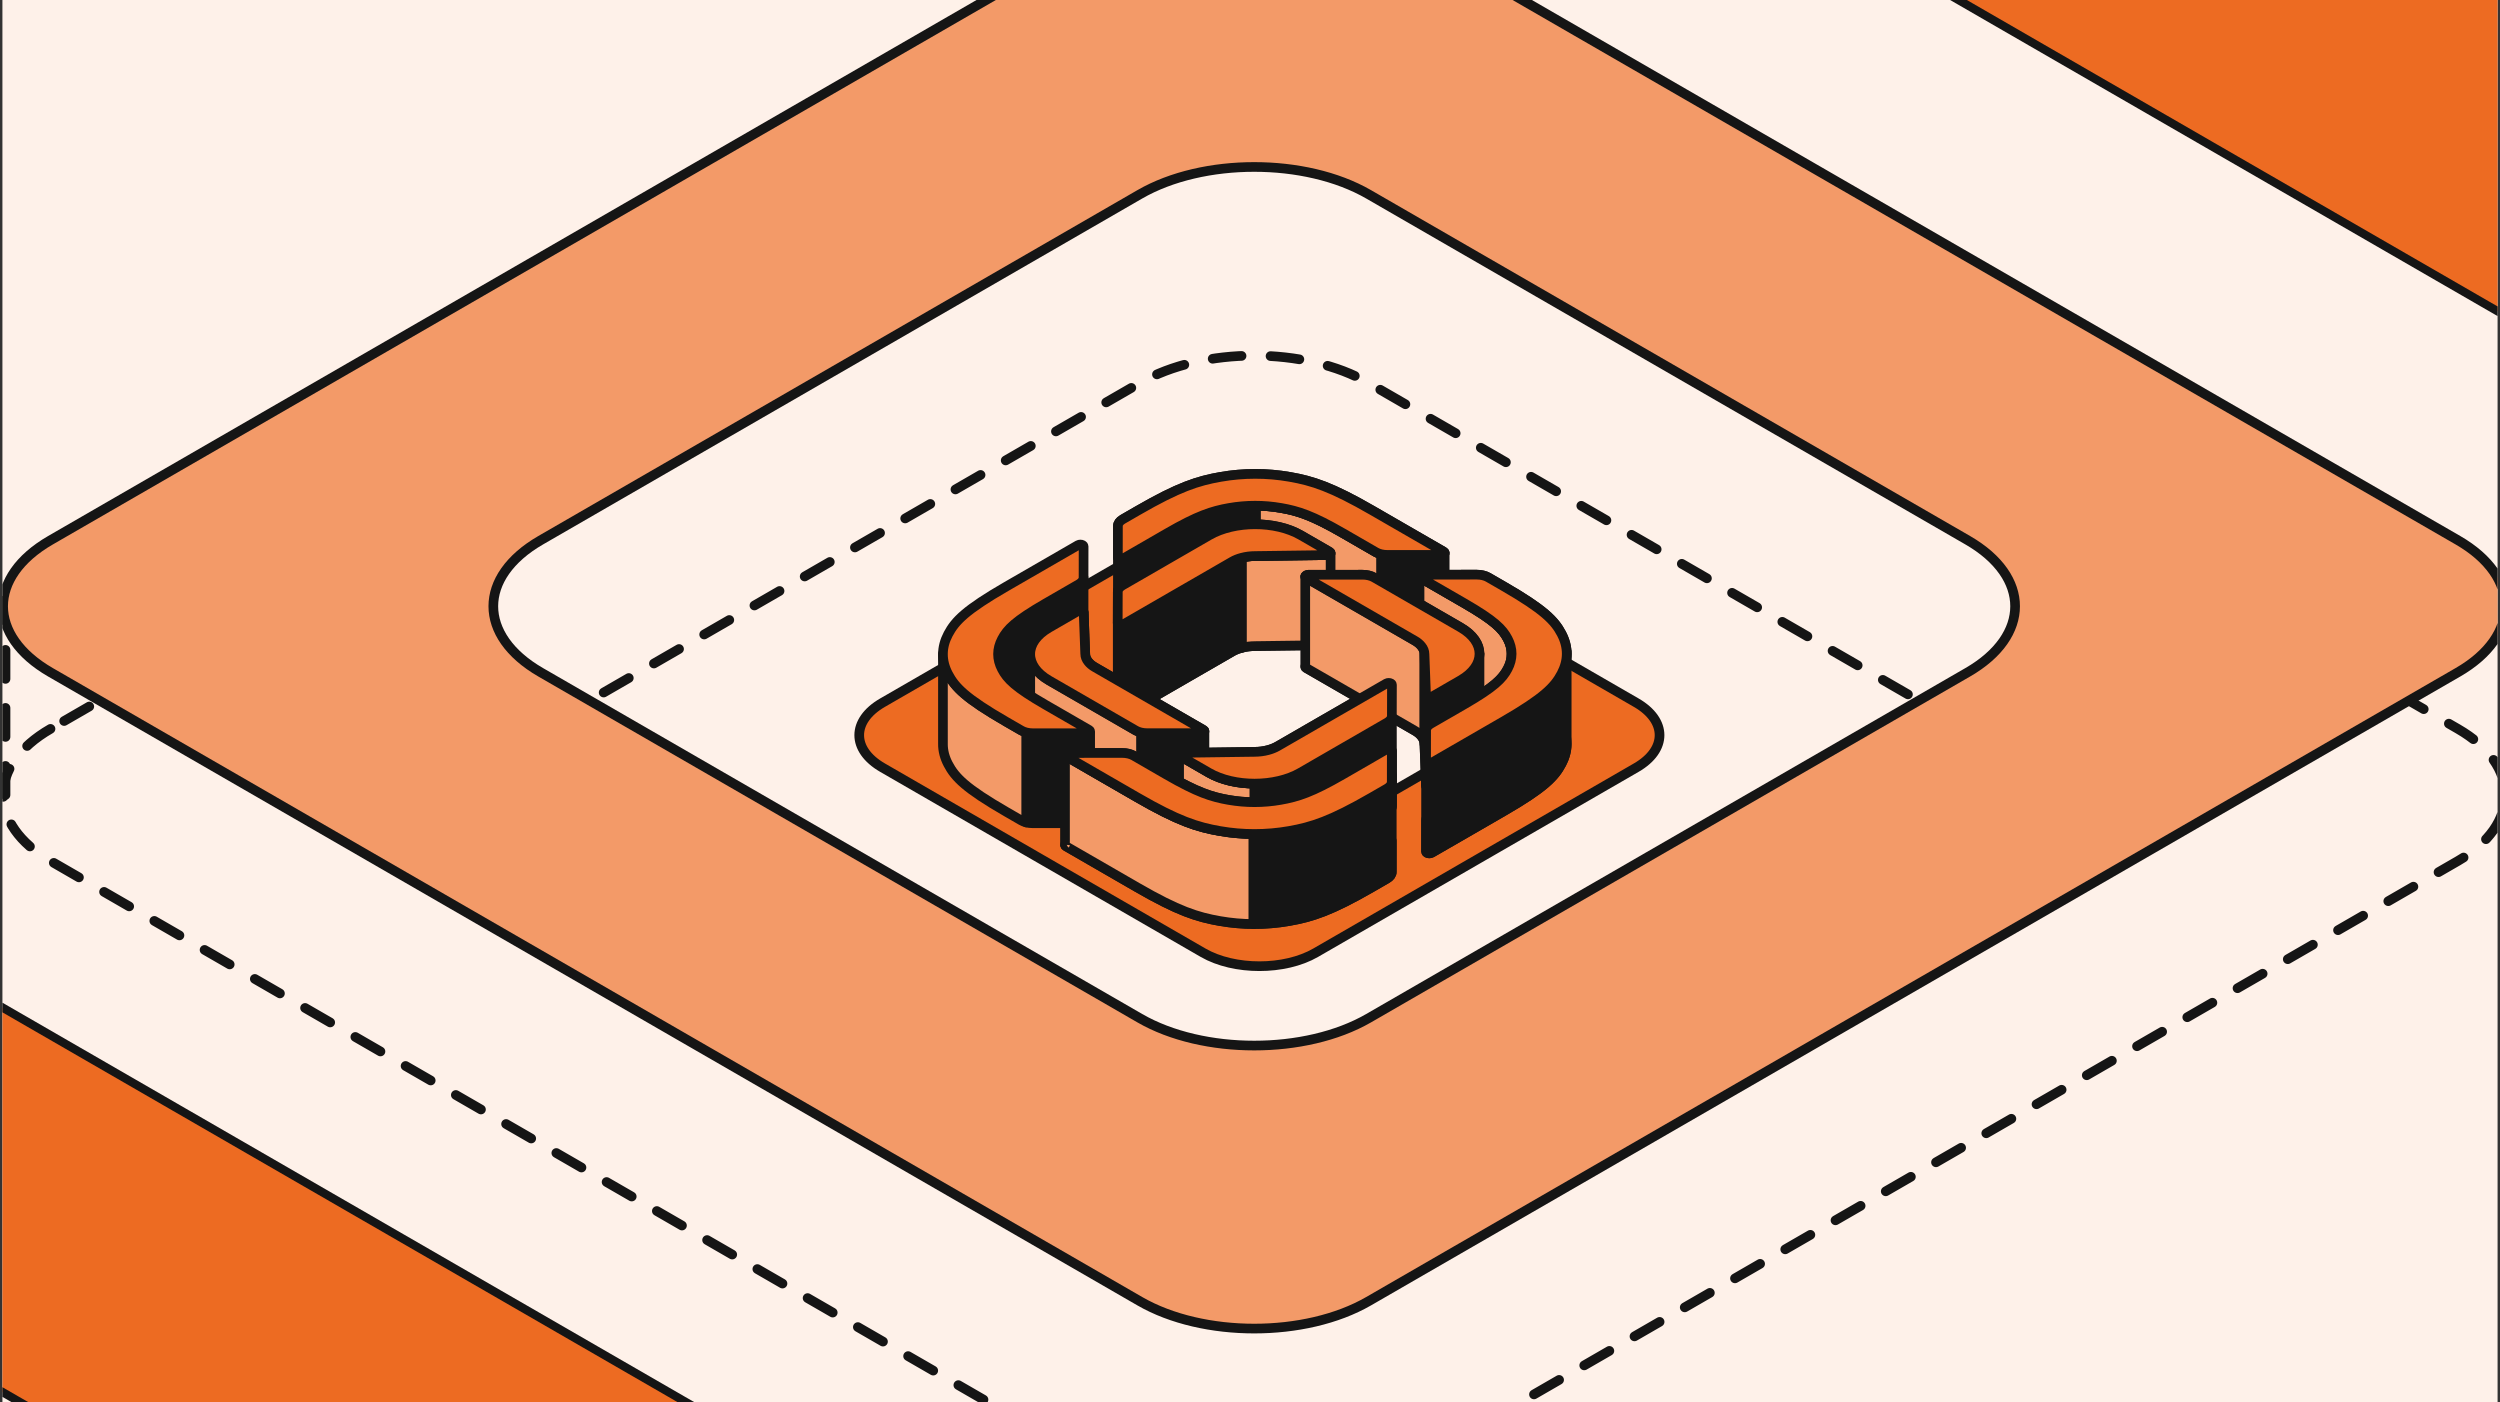 <svg width="517" height="290" viewBox="0 0 517 290" fill="none" xmlns="http://www.w3.org/2000/svg">
<rect x="0" y="0" width="517" height="290" fill="#333333" stroke="none"/>
<g clip-path="url(#clip0_1760_1321)">
<rect width="516" height="290" transform="translate(0.5)" fill="#FEF1E9"/>
<rect width="499.847" height="79.52" transform="matrix(0.866 0.5 -0.866 0.5 161.703 -220)" fill="#ED6B22" stroke="#151515" stroke-width="2" stroke-linecap="round" stroke-linejoin="round"/>
<rect width="483.187" height="79.52" transform="matrix(0.866 0.5 0.866 -0.5 -101.217 229.145)" fill="#ED6B22" stroke="#151515" stroke-width="2" stroke-linecap="round" stroke-linejoin="round"/>
<path fill-rule="evenodd" clip-rule="evenodd" d="M182.505 145.315C176.081 149.024 176.081 155.038 182.505 158.747L248.809 197.027C255.233 200.736 265.649 200.736 272.073 197.027L338.377 158.747C344.801 155.038 344.801 149.024 338.377 145.315L272.073 107.035C265.649 103.326 255.233 103.326 248.809 107.035L182.505 145.315ZM217.402 149.345C214.832 150.829 214.832 153.234 217.402 154.718L255.788 176.88C258.358 178.364 262.524 178.364 265.094 176.88L303.48 154.718C306.05 153.234 306.05 150.829 303.48 149.345L265.094 127.183C262.524 125.699 258.358 125.699 255.788 127.183L217.402 149.345Z" fill="#ED6B22" stroke="#151515" stroke-width="2" stroke-linecap="round" stroke-linejoin="round"/>
<path fill-rule="evenodd" clip-rule="evenodd" d="M10.443 150.734C-2.621 158.276 -2.621 170.505 10.443 178.047L235.717 308.109C248.781 315.652 269.961 315.652 283.025 308.109L508.299 178.047C521.363 170.505 521.363 158.276 508.299 150.734L283.025 20.672C269.961 13.13 248.781 13.13 235.717 20.672L10.443 150.734ZM111.816 150.734C98.753 158.276 98.753 170.505 111.816 178.047L235.717 249.581C248.781 257.124 269.961 257.124 283.025 249.581L406.926 178.047C419.99 170.505 419.99 158.276 406.926 150.734L283.025 79.2C269.961 71.657 248.781 71.657 235.717 79.2L111.816 150.734Z" stroke="#151515" stroke-width="2" stroke-linecap="round" stroke-linejoin="round" stroke-dasharray="6 6"/>
<path d="M1.139 164.394L1.139 124.074" stroke="#151515" stroke-width="2" stroke-linecap="round" stroke-linejoin="round" stroke-dasharray="6 6"/>
<path fill-rule="evenodd" clip-rule="evenodd" d="M10.443 111.718C-2.621 119.261 -2.621 131.489 10.443 139.032L235.717 269.094C248.781 276.636 269.961 276.636 283.025 269.094L508.299 139.032C521.363 131.489 521.363 119.261 508.299 111.718L283.025 -18.344C269.961 -25.886 248.781 -25.886 235.717 -18.344L10.443 111.718ZM111.816 111.718C98.753 119.261 98.753 131.489 111.816 139.032L235.717 210.566C248.781 218.108 269.961 218.108 283.025 210.566L406.926 139.032C419.99 131.489 419.99 119.261 406.926 111.718L283.025 40.184C269.961 32.642 248.781 32.642 235.717 40.184L111.816 111.718Z" fill="#F39A68" stroke="#151515" stroke-width="2" stroke-linecap="round" stroke-linejoin="round"/>
<path fill-rule="evenodd" clip-rule="evenodd" d="M224.104 145.224L224.427 153.831C224.426 154.413 224.648 154.965 225.047 155.46C225.37 155.873 225.825 156.26 226.412 156.599L248.885 169.573C249.146 169.723 249.145 169.968 248.883 170.119C248.757 170.192 248.586 170.233 248.409 170.233L237.225 170.236C236.34 170.236 235.492 170.034 234.867 169.673L216.955 159.333C211.74 156.322 211.748 151.436 216.973 148.419L222.962 144.961C223.224 144.81 223.648 144.81 223.909 144.96C224.03 145.03 224.1 145.125 224.104 145.224Z" fill="#ED6B22" stroke="#151515" stroke-width="2" stroke-linejoin="round"/>
<path d="M216.955 140.717L234.867 151.057C235.182 151.239 235.555 151.381 235.961 151.477V170.095C235.555 169.999 235.182 169.857 234.867 169.675L216.955 159.335C214.375 157.845 213.073 155.896 213.049 153.942V135.324C213.049 135.287 213.049 135.251 213.049 135.215V135.324C213.073 137.278 214.375 139.227 216.955 140.717Z" fill="#F39A68"/>
<path d="M234.867 151.057L216.955 140.717C214.327 139.199 213.025 137.206 213.049 135.215V153.942C213.073 155.896 214.375 157.845 216.955 159.335L234.867 169.675C235.182 169.857 235.555 169.999 235.961 170.095V151.477C235.555 151.381 235.182 151.239 234.867 151.057Z" stroke="#151515" stroke-width="2" stroke-linejoin="round"/>
<path d="M248.408 151.613C248.586 151.613 248.757 151.572 248.883 151.499C248.999 151.432 249.064 151.347 249.077 151.259V151.191C249.08 151.214 249.08 151.237 249.077 151.259V169.809C249.094 169.919 249.029 170.032 248.883 170.117C248.757 170.19 248.586 170.231 248.408 170.231L237.225 170.234C236.787 170.234 236.358 170.185 235.961 170.091V151.474C236.358 151.567 236.787 151.617 237.225 151.617L248.408 151.613Z" fill="#151515"/>
<path d="M248.883 151.499C248.757 151.572 248.586 151.613 248.408 151.613L237.225 151.617C236.787 151.617 236.358 151.567 235.961 151.474V170.091C236.358 170.185 236.787 170.234 237.225 170.234L248.408 170.231C248.586 170.231 248.757 170.19 248.883 170.117C249.029 170.032 249.094 169.919 249.077 169.809V151.191C249.094 151.301 249.029 151.415 248.883 151.499Z" stroke="#151515" stroke-width="2" stroke-linejoin="round"/>
<path fill-rule="evenodd" clip-rule="evenodd" d="M224.104 126.607L224.427 135.214C224.426 135.796 224.648 136.348 225.047 136.842C225.37 137.256 225.825 137.643 226.412 137.982L248.885 150.956C249.146 151.106 249.145 151.351 248.883 151.502C248.757 151.575 248.586 151.615 248.409 151.615L237.225 151.619C236.34 151.619 235.492 151.417 234.867 151.056L216.955 140.716C211.74 137.705 211.748 132.818 216.973 129.802L222.962 126.344C223.224 126.193 223.648 126.192 223.909 126.343C224.03 126.413 224.1 126.508 224.104 126.607Z" fill="#ED6B22" stroke="#151515" stroke-width="2" stroke-linejoin="round"/>
<path fill-rule="evenodd" clip-rule="evenodd" d="M244.494 174.303L259.399 174.1C260.407 174.1 261.363 173.97 262.221 173.739C262.937 173.552 263.609 173.289 264.198 172.949L286.715 159.95C286.977 159.798 287.4 159.798 287.661 159.949C287.786 160.021 287.856 160.119 287.856 160.221L287.84 166.678C287.839 167.19 287.485 167.683 286.856 168.046L268.915 178.403C263.689 181.42 255.225 181.425 250.01 178.414L244.033 174.963C243.772 174.813 243.773 174.568 244.035 174.417C244.157 174.346 244.321 174.306 244.494 174.303Z" fill="#ED6B22" stroke="#151515" stroke-width="2" stroke-linejoin="round"/>
<path d="M286.856 149.427C287.485 149.064 287.84 148.571 287.841 148.059L287.856 160.22L287.841 166.676C287.84 167.189 287.485 167.681 286.856 168.044L268.916 178.401C266.288 179.918 262.841 180.674 259.4 180.667V162.049C262.841 162.056 266.288 161.301 268.916 159.784L286.856 149.427Z" fill="#151515" stroke="#151515" stroke-width="2" stroke-linejoin="round"/>
<path d="M244.033 156.344L250.009 159.795C252.602 161.291 255.997 162.043 259.399 162.05V180.667C255.997 180.66 252.602 179.909 250.009 178.412L244.033 174.962C243.899 174.884 243.834 174.782 243.838 174.68V156.082C243.842 156.177 243.907 156.272 244.033 156.344Z" fill="#F39A68" stroke="#151515" stroke-width="2" stroke-linejoin="round"/>
<path fill-rule="evenodd" clip-rule="evenodd" d="M244.494 155.686L259.399 155.483C260.407 155.483 261.363 155.353 262.221 155.122C262.937 154.935 263.609 154.672 264.198 154.331L286.715 141.332C286.977 141.181 287.4 141.181 287.661 141.331C287.786 141.404 287.856 141.502 287.856 141.604L287.84 148.06C287.839 148.573 287.485 149.065 286.856 149.429L268.915 159.786C263.689 162.803 255.225 162.807 250.01 159.796L244.033 156.346C243.772 156.196 243.773 155.951 244.035 155.8C244.157 155.729 244.321 155.689 244.494 155.686Z" fill="#ED6B22" stroke="#151515" stroke-width="2" stroke-linejoin="round"/>
<path d="M223.094 120.818C223.723 120.455 224.077 119.962 224.078 119.449V131.544C224.086 131.567 224.089 131.59 224.089 131.614L224.078 138.067C224.077 138.58 223.723 139.073 223.094 139.436L216.251 143.386C209.925 147.039 208.288 148.743 207.21 150.79C206.676 151.805 206.405 152.83 206.399 153.856V153.934C206.398 153.908 206.398 153.882 206.399 153.856V135.238C206.405 134.212 206.676 133.187 207.21 132.172C208.288 130.124 209.925 128.421 216.251 124.768L223.094 120.818Z" fill="#151515"/>
<path d="M224.078 119.449C224.077 119.962 223.723 120.455 223.094 120.818L216.251 124.768C209.925 128.421 208.288 130.124 207.21 132.172C206.676 133.187 206.405 134.212 206.399 135.238V153.934C206.392 152.883 206.662 151.831 207.21 150.79C208.288 148.743 209.925 147.039 216.251 143.386L223.094 139.436C223.723 139.073 224.077 138.58 224.078 138.067L224.089 131.614C224.089 131.59 224.086 131.567 224.078 131.544V119.449Z" stroke="#151515" stroke-width="2" stroke-linejoin="round"/>
<path d="M216.957 140.717L234.869 151.057C235.184 151.239 235.557 151.381 235.963 151.477V170.095C235.557 169.999 235.184 169.857 234.869 169.675L216.957 159.335C214.377 157.845 213.075 155.896 213.051 153.942V135.324C213.051 135.287 213.051 135.251 213.051 135.215V135.324C213.075 137.278 214.377 139.227 216.957 140.717Z" fill="#F39A68"/>
<path d="M234.869 151.057L216.957 140.717C214.329 139.199 213.027 137.206 213.051 135.215V153.942C213.075 155.896 214.377 157.845 216.957 159.335L234.869 169.675C235.184 169.857 235.557 169.999 235.963 170.095V151.477C235.557 151.381 235.184 151.239 234.869 151.057Z" stroke="#151515" stroke-width="2" stroke-linejoin="round"/>
<path d="M213.594 151.633H225.442V169.868C225.437 169.963 225.371 170.057 225.245 170.13C225.119 170.203 224.949 170.244 224.771 170.244L213.594 170.25C213.116 170.25 212.649 170.192 212.223 170.081V151.463C212.649 151.574 213.116 151.633 213.594 151.633Z" fill="#151515"/>
<path d="M225.442 151.633H213.594M213.594 151.633V170.25M213.594 151.633C213.116 151.633 212.649 151.574 212.223 151.463V170.081C212.649 170.192 213.116 170.25 213.594 170.25M213.594 170.25L224.771 170.244C224.949 170.244 225.119 170.203 225.245 170.13C225.371 170.057 225.437 169.963 225.442 169.868V151.227" stroke="#151515" stroke-width="2" stroke-linejoin="round"/>
<path d="M208.091 149.258L211.233 151.072C211.521 151.238 211.857 151.371 212.222 151.466V170.084C211.857 169.989 211.521 169.856 211.233 169.69L208.091 167.876C199.671 163.016 197.497 160.746 196.068 158.017C195.348 156.641 194.992 155.249 195 153.856V135.336C195 135.304 195 135.271 195 135.238V135.336C195.008 136.696 195.364 138.055 196.068 139.399C197.497 142.128 199.671 144.398 208.091 149.258Z" fill="#F39A68"/>
<path d="M211.233 151.072L208.091 149.258C199.671 144.398 197.497 142.128 196.068 139.399C195.348 138.023 194.992 136.631 195 135.238V153.856C194.992 155.249 195.348 156.641 196.068 158.017C197.497 160.746 199.671 163.016 208.091 167.876L211.233 169.69C211.521 169.856 211.857 169.989 212.222 170.084V151.466C211.857 151.371 211.521 151.238 211.233 151.072Z" stroke="#151515" stroke-width="2" stroke-linejoin="round"/>
<path fill-rule="evenodd" clip-rule="evenodd" d="M298.089 133.368L286.911 133.374C286.025 133.374 285.177 133.172 284.551 132.811L277.717 128.866C271.403 125.22 268.454 124.279 264.909 123.66C261.364 123.041 257.736 123.044 254.189 123.666C250.642 124.289 247.69 125.233 241.363 128.886L232.315 134.109C232.053 134.26 231.63 134.261 231.369 134.11C231.244 134.038 231.174 133.94 231.174 133.838L231.185 127.385C231.185 126.872 231.54 126.379 232.169 126.016L235.312 124.201C243.748 119.332 247.683 118.072 252.413 117.242C257.143 116.412 261.979 116.409 266.706 117.234C271.433 118.059 275.365 119.314 283.784 124.174L298.565 132.708C298.826 132.858 298.825 133.103 298.563 133.254C298.437 133.327 298.267 133.368 298.089 133.368Z" fill="#151515" stroke="#151515" stroke-width="2" stroke-linejoin="round"/>
<path d="M277.717 110.25L284.551 114.195C284.869 114.378 285.244 114.52 285.652 114.616V133.234C285.244 133.138 284.869 132.996 284.551 132.812L277.717 128.867C271.403 125.222 268.455 124.28 264.91 123.662C263.185 123.361 261.442 123.207 259.697 123.2V104.582C261.442 104.589 263.185 104.743 264.91 105.044C268.455 105.663 271.403 106.604 277.717 110.25Z" fill="#F39A68" stroke="#151515" stroke-width="2" stroke-linejoin="round"/>
<path d="M286.911 114.758L298.089 114.752C298.267 114.752 298.437 114.711 298.563 114.638C298.688 114.566 298.753 114.473 298.76 114.379V132.967C298.767 133.071 298.701 133.177 298.563 133.256C298.437 133.329 298.267 133.37 298.089 133.37L286.911 133.376C286.475 133.377 286.048 133.328 285.652 133.235V114.617C286.048 114.71 286.475 114.759 286.911 114.758Z" fill="#151515"/>
<path d="M241.363 110.27C247.69 106.618 250.642 105.673 254.189 105.05C256.011 104.731 257.854 104.575 259.696 104.582V123.2C257.854 123.193 256.011 123.349 254.189 123.668C250.642 124.291 247.69 125.236 241.363 128.888L232.315 134.112C232.053 134.263 231.63 134.263 231.369 134.113C231.244 134.041 231.174 133.943 231.174 133.84L231.185 115.291C231.209 115.368 231.272 115.439 231.369 115.495C231.63 115.645 232.053 115.645 232.315 115.494L241.363 110.27Z" fill="#151515"/>
<path d="M298.565 132.71C298.689 132.781 298.753 132.874 298.76 132.967M298.76 132.967C298.767 133.071 298.701 133.177 298.563 133.256C298.437 133.329 298.267 133.37 298.089 133.37L286.911 133.376C286.475 133.377 286.048 133.328 285.652 133.235V114.617C286.048 114.71 286.475 114.759 286.911 114.758L298.089 114.752C298.267 114.752 298.437 114.711 298.563 114.638C298.688 114.566 298.753 114.473 298.76 114.379V132.967ZM254.189 105.05C250.642 105.673 247.69 106.618 241.363 110.27L232.315 115.494C232.053 115.645 231.63 115.645 231.369 115.495C231.272 115.439 231.209 115.368 231.185 115.291L231.174 133.84C231.174 133.943 231.244 134.041 231.369 134.113C231.63 134.263 232.053 134.263 232.315 134.112L241.363 128.888C247.69 125.236 250.642 124.291 254.189 123.668C256.011 123.349 257.854 123.193 259.696 123.2V104.582C257.854 104.575 256.011 104.731 254.189 105.05Z" stroke="#151515" stroke-width="2" stroke-linejoin="round"/>
<path fill-rule="evenodd" clip-rule="evenodd" d="M298.089 114.751L286.911 114.757C286.025 114.757 285.177 114.555 284.551 114.194L277.717 110.248C271.403 106.603 268.454 105.661 264.909 105.043C261.364 104.424 257.736 104.426 254.189 105.049C250.642 105.671 247.69 106.616 241.363 110.269L232.315 115.492C232.053 115.643 231.63 115.644 231.369 115.493C231.244 115.421 231.174 115.323 231.174 115.221L231.185 108.768C231.185 108.255 231.54 107.762 232.169 107.399L235.312 105.584C243.748 100.714 247.683 99.454 252.413 98.624C257.143 97.794 261.979 97.792 266.706 98.617C271.433 99.441 275.365 100.697 283.784 105.557L298.565 114.09C298.826 114.241 298.825 114.486 298.563 114.637C298.437 114.71 298.267 114.751 298.089 114.751Z" fill="#ED6B22" stroke="#151515" stroke-width="2" stroke-linejoin="round"/>
<path fill-rule="evenodd" clip-rule="evenodd" d="M294.909 176.095L294.92 169.642C294.92 169.129 295.275 168.637 295.904 168.273L302.747 164.323C309.073 160.671 310.71 158.967 311.788 156.919C312.867 154.871 312.87 152.777 311.799 150.73C310.727 148.684 309.096 146.982 302.782 143.336L293.752 138.123C293.491 137.973 293.492 137.728 293.754 137.577C293.88 137.504 294.05 137.463 294.228 137.463L305.405 137.457C306.291 137.457 307.14 137.659 307.765 138.02L310.907 139.834C319.327 144.694 321.501 146.964 322.93 149.693C324.359 152.422 324.354 155.214 322.916 157.944C321.478 160.675 319.297 162.947 310.861 167.817L296.05 176.367C295.788 176.518 295.365 176.518 295.104 176.368C294.979 176.296 294.909 176.198 294.909 176.095Z" fill="#151515" stroke="#151515" stroke-width="2" stroke-linejoin="round"/>
<path d="M302.782 124.721C309.096 128.367 310.727 130.069 311.799 132.115C312.259 132.995 312.521 133.883 312.584 134.773V153.391C312.605 153.675 312.605 153.96 312.584 154.244V153.391C312.521 152.501 312.259 151.613 311.799 150.733C310.727 148.687 309.096 146.985 302.782 143.339L293.752 138.126C293.607 138.043 293.543 137.93 293.559 137.821V119.269C293.556 119.247 293.556 119.225 293.559 119.203V119.269C293.572 119.356 293.636 119.442 293.752 119.508L302.782 124.721Z" fill="#F39A68"/>
<path d="M311.799 132.115C310.727 130.069 309.096 128.367 302.782 124.721L293.752 119.508C293.607 119.425 293.543 119.312 293.559 119.203V137.821C293.543 137.93 293.607 138.043 293.752 138.126L302.782 143.339C309.096 146.985 310.727 148.687 311.799 150.733C312.406 151.894 312.668 153.07 312.584 154.244V134.773C312.521 133.883 312.259 132.995 311.799 132.115Z" stroke="#151515" stroke-width="2" stroke-linejoin="round"/>
<path d="M310.866 149.198C319.302 144.329 321.483 142.057 322.921 139.326C323.57 138.094 323.927 136.849 323.992 135.603V134.77C324.007 135.047 324.007 135.325 323.992 135.603V153.388C324.072 154.911 323.715 156.437 322.921 157.944C321.483 160.675 319.302 162.947 310.866 167.816L296.055 176.367C295.793 176.518 295.37 176.518 295.109 176.368C294.984 176.296 294.914 176.198 294.914 176.095V157.477C294.914 157.58 294.984 157.678 295.109 157.75C295.37 157.9 295.793 157.9 296.055 157.749L310.866 149.198Z" fill="#151515"/>
<path d="M294.914 157.477C294.914 157.579 294.984 157.677 295.109 157.75C295.37 157.9 295.793 157.9 296.055 157.749L310.866 149.198C319.302 144.329 321.483 142.057 322.921 139.326C323.715 137.819 324.072 136.293 323.992 134.77V153.388C324.072 154.911 323.715 156.437 322.921 157.944C321.483 160.675 319.302 162.947 310.866 167.816L296.055 176.367C295.793 176.518 295.37 176.518 295.109 176.368C294.984 176.296 294.914 176.198 294.914 176.095V157.477Z" stroke="#151515" stroke-width="2" stroke-linejoin="round"/>
<path fill-rule="evenodd" clip-rule="evenodd" d="M294.909 157.478L294.92 151.025C294.92 150.512 295.275 150.019 295.904 149.656L302.747 145.706C309.073 142.054 310.71 140.35 311.788 138.302C312.867 136.254 312.87 134.16 311.799 132.113C310.727 130.067 309.096 128.364 302.782 124.719L293.752 119.506C293.491 119.355 293.492 119.111 293.754 118.96C293.88 118.887 294.05 118.846 294.228 118.846L305.405 118.84C306.291 118.839 307.14 119.042 307.765 119.403L310.907 121.217C319.327 126.077 321.501 128.347 322.93 131.076C324.359 133.805 324.354 136.597 322.916 139.327C321.478 142.058 319.297 144.33 310.861 149.199L296.05 157.75C295.788 157.901 295.365 157.901 295.104 157.751C294.979 157.679 294.909 157.581 294.909 157.478Z" fill="#ED6B22" stroke="#151515" stroke-width="2" stroke-linejoin="round"/>
<path d="M232.089 174.334L220.911 174.34C220.734 174.34 220.563 174.381 220.437 174.453C220.175 174.605 220.175 174.849 220.435 175L235.217 183.533C243.636 188.393 247.567 189.649 252.294 190.474C257.022 191.298 261.857 191.296 266.587 190.466C271.317 189.636 275.253 188.376 283.688 183.506L286.831 181.692C287.461 181.328 287.815 180.836 287.816 180.323L287.827 173.869C287.827 173.767 287.757 173.669 287.632 173.597C287.371 173.446 286.947 173.447 286.685 173.598L277.637 178.822C271.311 182.474 268.359 183.419 264.811 184.041C261.264 184.664 257.637 184.666 254.092 184.047C250.546 183.429 247.598 182.487 241.283 178.842L234.449 174.896C233.824 174.536 232.975 174.333 232.089 174.334Z" fill="#151515" stroke="#151515" stroke-width="2" stroke-linejoin="round"/>
<path d="M235.217 164.915C243.636 169.775 247.567 171.031 252.294 171.856C254.59 172.256 256.911 172.462 259.233 172.472V191.09C256.911 191.08 254.59 190.874 252.294 190.474C247.567 189.649 243.636 188.393 235.217 183.533L220.435 175C220.302 174.923 220.237 174.821 220.24 174.72V156.118C220.24 156.112 220.24 156.107 220.24 156.102V156.118C220.244 156.213 220.309 156.309 220.435 156.382L235.217 164.915Z" fill="#F39A68"/>
<path d="M220.437 174.453C220.309 174.527 220.244 174.623 220.24 174.72M220.24 174.72C220.237 174.821 220.302 174.923 220.435 175L235.217 183.533C243.636 188.393 247.567 189.649 252.294 190.474C254.59 190.874 256.911 191.08 259.233 191.09V172.472C256.911 172.462 254.59 172.256 252.294 171.856C247.567 171.031 243.636 169.775 235.217 164.915L220.435 156.382C220.302 156.305 220.237 156.203 220.24 156.102V174.72Z" stroke="#151515" stroke-width="2" stroke-linejoin="round"/>
<path d="M286.831 163.076C287.461 162.712 287.815 162.22 287.816 161.707V180.325C287.815 180.837 287.461 181.33 286.831 181.693L283.688 183.508C275.253 188.377 271.318 189.637 266.588 190.467C264.155 190.894 261.694 191.102 259.234 191.091V172.474C261.694 172.485 264.155 172.277 266.588 171.85C271.318 171.02 275.253 169.76 283.688 164.89L286.831 163.076Z" fill="#151515" stroke="#151515" stroke-width="2" stroke-linejoin="round"/>
<path d="M232.089 155.716L220.911 155.722C220.734 155.723 220.563 155.764 220.437 155.836C220.175 155.987 220.175 156.232 220.435 156.383L235.217 164.916C243.636 169.776 247.567 171.032 252.294 171.856C257.022 172.681 261.857 172.679 266.587 171.849C271.317 171.019 275.253 169.759 283.688 164.889L286.831 163.074C287.461 162.711 287.815 162.218 287.816 161.706L287.827 155.252C287.827 155.15 287.757 155.052 287.632 154.98C287.371 154.829 286.947 154.83 286.685 154.981L277.637 160.205C271.311 163.857 268.359 164.802 264.811 165.424C261.264 166.047 257.637 166.049 254.092 165.43C250.546 164.811 247.598 163.87 241.283 160.225L234.449 156.279C233.824 155.918 232.975 155.716 232.089 155.716Z" fill="#ED6B22" stroke="#151515" stroke-width="2" stroke-linejoin="round"/>
<path fill-rule="evenodd" clip-rule="evenodd" d="M274.511 133.404L259.606 133.607C258.597 133.608 257.641 133.737 256.783 133.969C256.067 134.156 255.396 134.419 254.807 134.759L232.29 147.758C232.028 147.909 231.604 147.91 231.343 147.759C231.218 147.687 231.148 147.589 231.148 147.487L231.164 141.03C231.165 140.517 231.519 140.025 232.149 139.662L250.089 129.305C255.315 126.288 263.779 126.283 268.995 129.294L274.971 132.745C275.232 132.895 275.232 133.14 274.97 133.291C274.848 133.361 274.683 133.402 274.511 133.404Z" fill="#ED6B22" stroke="#151515" stroke-width="2" stroke-linejoin="round"/>
<path d="M259.607 114.991L274.512 114.788C274.684 114.786 274.849 114.745 274.971 114.675C275.1 114.6 275.165 114.503 275.168 114.406V133.013C275.17 133.114 275.105 133.215 274.971 133.292C274.849 133.363 274.684 133.403 274.512 133.406L259.607 133.609C258.599 133.609 257.643 133.739 256.785 133.97V115.353C257.643 115.121 258.599 114.992 259.607 114.991Z" fill="#F39A68"/>
<path d="M274.973 132.746C275.1 132.82 275.165 132.916 275.168 133.013M275.168 133.013C275.17 133.114 275.105 133.215 274.971 133.292C274.849 133.363 274.684 133.403 274.512 133.406L259.607 133.609C258.599 133.609 257.643 133.739 256.785 133.97V115.353C257.643 115.121 258.599 114.992 259.607 114.991L274.512 114.788C274.684 114.786 274.849 114.745 274.971 114.675C275.1 114.6 275.165 114.503 275.168 114.406V133.013Z" stroke="#151515" stroke-width="2" stroke-linejoin="round"/>
<path d="M254.806 116.142C255.395 115.802 256.066 115.538 256.783 115.352V133.969C256.066 134.156 255.395 134.419 254.806 134.759L232.29 147.758C232.028 147.909 231.604 147.91 231.343 147.759C231.218 147.687 231.148 147.589 231.148 147.487V128.87C231.149 128.972 231.219 129.07 231.343 129.142C231.604 129.292 232.028 129.292 232.29 129.141L254.806 116.142Z" fill="#151515"/>
<path d="M231.148 147.487C231.148 147.589 231.218 147.687 231.343 147.759C231.604 147.91 232.028 147.909 232.29 147.758L254.806 134.759C255.395 134.419 256.066 134.156 256.783 133.969V115.352C256.066 115.538 255.395 115.802 254.806 116.142L232.29 129.141C232.028 129.292 231.604 129.292 231.343 129.142C231.218 129.07 231.148 128.971 231.148 128.869V147.487ZM231.148 147.487L231.164 141.03" stroke="#151515" stroke-width="2" stroke-linejoin="round"/>
<path fill-rule="evenodd" clip-rule="evenodd" d="M274.511 114.787L259.606 114.99C258.597 114.991 257.641 115.12 256.783 115.351C256.067 115.538 255.396 115.802 254.807 116.142L232.29 129.141C232.028 129.292 231.604 129.293 231.343 129.142C231.218 129.07 231.148 128.972 231.148 128.869L231.164 122.413C231.165 121.9 231.519 121.408 232.149 121.045L250.089 110.688C255.315 107.671 263.779 107.666 268.995 110.677L274.971 114.127C275.232 114.278 275.232 114.522 274.97 114.674C274.848 114.744 274.683 114.785 274.511 114.787Z" fill="#ED6B22" stroke="#151515" stroke-width="2" stroke-linejoin="round"/>
<path fill-rule="evenodd" clip-rule="evenodd" d="M294.903 162.485L294.579 153.878C294.58 153.296 294.358 152.744 293.959 152.249C293.637 151.836 293.181 151.449 292.593 151.11L270.121 138.136C269.86 137.986 269.861 137.741 270.123 137.59C270.249 137.517 270.42 137.476 270.597 137.476L281.781 137.473C282.667 137.472 283.515 137.675 284.14 138.036L302.051 148.376C307.267 151.387 307.259 156.273 302.033 159.29L296.044 162.747C295.782 162.899 295.358 162.899 295.097 162.749C294.976 162.679 294.906 162.584 294.903 162.485Z" fill="#ED6B22" stroke="#151515" stroke-width="2" stroke-linejoin="round"/>
<path fill-rule="evenodd" clip-rule="evenodd" d="M294.903 143.868L294.579 135.261C294.58 134.679 294.358 134.127 293.959 133.632C293.637 133.219 293.181 132.832 292.593 132.492L270.121 119.519C269.86 119.368 269.861 119.124 270.123 118.973C270.249 118.9 270.42 118.859 270.597 118.859L281.781 118.855C282.667 118.855 283.515 119.058 284.14 119.418L302.051 129.759C307.267 132.77 307.259 137.656 302.033 140.673L296.044 144.13C295.782 144.281 295.358 144.282 295.097 144.131C294.976 144.061 294.906 143.967 294.903 143.868Z" fill="#ED6B22" stroke="#151515" stroke-width="2" stroke-linejoin="round"/>
<path d="M293.959 133.634C294.358 134.129 294.58 134.681 294.579 135.263V153.872C294.578 153.293 294.356 152.744 293.959 152.252C293.637 151.839 293.181 151.452 292.593 151.113L270.121 138.139C269.989 138.063 269.924 137.962 269.926 137.862V119.254C269.928 119.351 269.993 119.447 270.121 119.521L292.593 132.495C293.181 132.834 293.637 133.221 293.959 133.634Z" fill="#F39A68"/>
<path d="M294.579 135.263C294.58 134.681 294.358 134.129 293.959 133.634C293.637 133.221 293.181 132.834 292.593 132.495L270.121 119.521C269.993 119.447 269.928 119.351 269.926 119.254V137.862C269.924 137.962 269.989 138.063 270.121 138.139L292.593 151.113C293.181 151.452 293.637 151.839 293.959 152.252C294.358 152.747 294.58 153.299 294.579 153.881V135.263Z" stroke="#151515" stroke-width="2" stroke-linejoin="round"/>
<path d="M294.58 135.262L294.903 143.868C294.907 143.968 294.977 144.062 295.098 144.132C295.359 144.283 295.783 144.282 296.045 144.131L302.033 140.674C304.626 139.177 305.934 137.221 305.958 135.262V153.879C305.934 155.839 304.626 157.795 302.033 159.291L296.045 162.749C295.783 162.9 295.359 162.9 295.098 162.75C294.977 162.68 294.907 162.585 294.903 162.486L294.58 153.879V135.262Z" fill="#151515" stroke="#151515" stroke-width="2" stroke-linejoin="round"/>
<path fill-rule="evenodd" clip-rule="evenodd" d="M298.09 114.751L286.913 114.757C286.027 114.757 285.178 114.555 284.553 114.194L277.718 110.248C271.404 106.603 268.456 105.661 264.91 105.043C261.365 104.424 257.738 104.426 254.191 105.049C250.643 105.671 247.691 106.616 241.365 110.269L232.317 115.492C232.055 115.643 231.631 115.644 231.37 115.493C231.245 115.421 231.175 115.323 231.175 115.221L231.186 108.768C231.187 108.255 231.541 107.762 232.171 107.399L235.314 105.584C243.749 100.714 247.685 99.454 252.415 98.624C257.145 97.794 261.98 97.792 266.707 98.617C271.435 99.441 275.366 100.697 283.785 105.557L298.567 114.09C298.827 114.241 298.827 114.486 298.565 114.637C298.439 114.71 298.268 114.751 298.09 114.751Z" fill="#ED6B22"/>
<path fill-rule="evenodd" clip-rule="evenodd" d="M294.912 157.478L294.922 151.025C294.923 150.512 295.277 150.02 295.907 149.656L302.749 145.706C309.076 142.054 310.713 140.35 311.791 138.302C312.869 136.254 312.873 134.16 311.801 132.113C310.73 130.067 309.099 128.364 302.784 124.719L293.754 119.506C293.493 119.355 293.495 119.111 293.756 118.96C293.882 118.887 294.053 118.846 294.23 118.846L305.408 118.84C306.294 118.839 307.143 119.042 307.768 119.403L310.91 121.217C319.329 126.077 321.504 128.347 322.933 131.076C324.361 133.805 324.357 136.597 322.919 139.327C321.481 142.058 319.299 144.33 310.864 149.199L296.053 157.75C295.791 157.901 295.368 157.901 295.107 157.751C294.982 157.679 294.912 157.581 294.912 157.478Z" fill="#ED6B22"/>
<path fill-rule="evenodd" clip-rule="evenodd" d="M220.91 155.722L232.088 155.715C232.974 155.715 233.823 155.917 234.448 156.278L241.282 160.224C247.597 163.869 250.545 164.811 254.09 165.429C257.636 166.048 261.263 166.046 264.81 165.423C268.358 164.801 271.309 163.856 277.636 160.204L286.684 154.98C286.946 154.829 287.37 154.828 287.63 154.979C287.755 155.051 287.826 155.149 287.825 155.251L287.815 161.705C287.814 162.218 287.46 162.71 286.83 163.074L283.687 164.888C275.252 169.758 271.316 171.018 266.586 171.848C261.856 172.678 257.02 172.68 252.293 171.856C247.566 171.031 243.634 169.775 235.216 164.915L220.434 156.382C220.173 156.231 220.174 155.986 220.436 155.835C220.562 155.763 220.733 155.722 220.91 155.722Z" fill="#ED6B22"/>
<path fill-rule="evenodd" clip-rule="evenodd" d="M224.089 112.994L224.078 119.448C224.078 119.961 223.724 120.453 223.094 120.816L216.252 124.767C209.925 128.419 208.288 130.123 207.21 132.171C206.132 134.219 206.128 136.312 207.2 138.359C208.271 140.406 209.902 142.108 216.217 145.753L225.247 150.966C225.507 151.117 225.507 151.362 225.245 151.513C225.119 151.585 224.948 151.626 224.771 151.627L213.593 151.633C212.707 151.633 211.858 151.431 211.233 151.07L208.091 149.256C199.671 144.395 197.497 142.126 196.068 139.397C194.639 136.668 194.644 133.876 196.082 131.145C197.52 128.415 199.702 126.143 208.137 121.273L222.948 112.723C223.21 112.572 223.634 112.571 223.894 112.722C224.019 112.794 224.09 112.892 224.089 112.994Z" fill="#ED6B22"/>
<path fill-rule="evenodd" clip-rule="evenodd" d="M274.509 114.784L259.604 114.987C258.595 114.987 257.639 115.117 256.781 115.348C256.065 115.535 255.394 115.798 254.805 116.138L232.288 129.137C232.026 129.289 231.602 129.289 231.342 129.139C231.216 129.066 231.146 128.968 231.147 128.866L231.162 122.409C231.163 121.897 231.517 121.405 232.147 121.041L250.087 110.684C255.313 107.667 263.777 107.663 268.993 110.674L274.97 114.124C275.23 114.274 275.23 114.519 274.968 114.67C274.846 114.741 274.681 114.781 274.509 114.784Z" fill="#ED6B22"/>
<path fill-rule="evenodd" clip-rule="evenodd" d="M294.904 143.867L294.58 135.26C294.581 134.678 294.359 134.126 293.96 133.632C293.637 133.218 293.182 132.832 292.594 132.492L270.122 119.519C269.861 119.368 269.862 119.124 270.124 118.972C270.249 118.9 270.42 118.859 270.598 118.859L281.782 118.855C282.667 118.855 283.515 119.057 284.14 119.418L302.052 129.758C307.268 132.77 307.259 137.656 302.034 140.673L296.045 144.13C295.783 144.281 295.359 144.282 295.098 144.131C294.977 144.061 294.907 143.967 294.904 143.867Z" fill="#ED6B22"/>
<path fill-rule="evenodd" clip-rule="evenodd" d="M244.493 155.688L259.398 155.485C260.406 155.484 261.362 155.355 262.22 155.124C262.936 154.937 263.607 154.673 264.196 154.333L286.713 141.334C286.975 141.183 287.399 141.182 287.66 141.333C287.785 141.405 287.855 141.503 287.854 141.606L287.839 148.062C287.838 148.575 287.484 149.067 286.854 149.43L268.914 159.788C263.688 162.804 255.224 162.809 250.008 159.798L244.031 156.348C243.771 156.197 243.772 155.953 244.033 155.802C244.156 155.731 244.32 155.69 244.493 155.688Z" fill="#ED6B22"/>
<path fill-rule="evenodd" clip-rule="evenodd" d="M224.102 126.607L224.425 135.214C224.424 135.796 224.647 136.348 225.046 136.842C225.368 137.256 225.823 137.643 226.411 137.982L248.884 150.956C249.145 151.106 249.144 151.351 248.882 151.502C248.756 151.575 248.585 151.615 248.407 151.615L237.224 151.619C236.338 151.619 235.49 151.417 234.865 151.056L216.954 140.716C211.738 137.705 211.746 132.818 216.972 129.802L222.961 126.344C223.223 126.193 223.646 126.193 223.907 126.343C224.029 126.413 224.098 126.508 224.102 126.607Z" fill="#ED6B22"/>
<path fill-rule="evenodd" clip-rule="evenodd" d="M298.09 114.751L286.913 114.757C286.027 114.757 285.178 114.555 284.553 114.194L277.718 110.248C271.404 106.603 268.456 105.661 264.91 105.043C261.365 104.424 257.738 104.426 254.191 105.049C250.643 105.671 247.691 106.616 241.365 110.269L232.317 115.492C232.055 115.643 231.631 115.644 231.37 115.493C231.245 115.421 231.175 115.323 231.175 115.221L231.186 108.768C231.187 108.255 231.541 107.762 232.171 107.399L235.314 105.584C243.749 100.714 247.685 99.454 252.415 98.624C257.145 97.794 261.98 97.792 266.707 98.617C271.435 99.441 275.366 100.697 283.785 105.557L298.567 114.09C298.827 114.241 298.827 114.486 298.565 114.637C298.439 114.71 298.268 114.751 298.09 114.751Z" stroke="#151515" stroke-width="2" stroke-linejoin="round"/>
<path fill-rule="evenodd" clip-rule="evenodd" d="M294.912 157.478L294.922 151.025C294.923 150.512 295.277 150.02 295.907 149.656L302.749 145.706C309.076 142.054 310.713 140.35 311.791 138.302C312.869 136.254 312.873 134.16 311.801 132.113C310.73 130.067 309.099 128.364 302.784 124.719L293.754 119.506C293.493 119.355 293.495 119.111 293.756 118.96C293.882 118.887 294.053 118.846 294.23 118.846L305.408 118.84C306.294 118.839 307.143 119.042 307.768 119.403L310.91 121.217C319.329 126.077 321.504 128.347 322.933 131.076C324.361 133.805 324.357 136.597 322.919 139.327C321.481 142.058 319.299 144.33 310.864 149.199L296.053 157.75C295.791 157.901 295.368 157.901 295.107 157.751C294.982 157.679 294.912 157.581 294.912 157.478Z" stroke="#151515" stroke-width="2" stroke-linejoin="round"/>
<path fill-rule="evenodd" clip-rule="evenodd" d="M220.91 155.722L232.088 155.715C232.974 155.715 233.823 155.917 234.448 156.278L241.282 160.224C247.597 163.869 250.545 164.811 254.09 165.429C257.636 166.048 261.263 166.046 264.81 165.423C268.358 164.801 271.309 163.856 277.636 160.204L286.684 154.98C286.946 154.829 287.37 154.828 287.63 154.979C287.755 155.051 287.826 155.149 287.825 155.251L287.815 161.705C287.814 162.218 287.46 162.71 286.83 163.074L283.687 164.888C275.252 169.758 271.316 171.018 266.586 171.848C261.856 172.678 257.02 172.68 252.293 171.856C247.566 171.031 243.634 169.775 235.216 164.915L220.434 156.382C220.173 156.231 220.174 155.986 220.436 155.835C220.562 155.763 220.733 155.722 220.91 155.722Z" stroke="#151515" stroke-width="2" stroke-linejoin="round"/>
<path fill-rule="evenodd" clip-rule="evenodd" d="M224.089 112.994L224.078 119.448C224.078 119.961 223.724 120.453 223.094 120.816L216.252 124.767C209.925 128.419 208.288 130.123 207.21 132.171C206.132 134.219 206.128 136.312 207.2 138.359C208.271 140.406 209.902 142.108 216.217 145.753L225.247 150.966C225.507 151.117 225.507 151.362 225.245 151.513C225.119 151.585 224.948 151.626 224.771 151.627L213.593 151.633C212.707 151.633 211.858 151.431 211.233 151.07L208.091 149.256C199.671 144.395 197.497 142.126 196.068 139.397C194.639 136.668 194.644 133.876 196.082 131.145C197.52 128.415 199.702 126.143 208.137 121.273L222.948 112.723C223.21 112.572 223.634 112.571 223.894 112.722C224.019 112.794 224.09 112.892 224.089 112.994Z" stroke="#151515" stroke-width="2" stroke-linejoin="round"/>
<path fill-rule="evenodd" clip-rule="evenodd" d="M274.509 114.784L259.604 114.987C258.595 114.987 257.639 115.117 256.781 115.348C256.065 115.535 255.394 115.798 254.805 116.138L232.288 129.137C232.026 129.289 231.602 129.289 231.342 129.139C231.216 129.066 231.146 128.968 231.147 128.866L231.162 122.409C231.163 121.897 231.517 121.405 232.147 121.041L250.087 110.684C255.313 107.667 263.777 107.663 268.993 110.674L274.97 114.124C275.23 114.274 275.23 114.519 274.968 114.67C274.846 114.741 274.681 114.781 274.509 114.784Z" stroke="#151515" stroke-width="2" stroke-linejoin="round"/>
<path fill-rule="evenodd" clip-rule="evenodd" d="M294.904 143.867L294.58 135.26C294.581 134.678 294.359 134.126 293.96 133.632C293.637 133.218 293.182 132.832 292.594 132.492L270.122 119.519C269.861 119.368 269.862 119.124 270.124 118.972C270.249 118.9 270.42 118.859 270.598 118.859L281.782 118.855C282.667 118.855 283.515 119.057 284.14 119.418L302.052 129.758C307.268 132.77 307.259 137.656 302.034 140.673L296.045 144.13C295.783 144.281 295.359 144.282 295.098 144.131C294.977 144.061 294.907 143.967 294.904 143.867Z" stroke="#151515" stroke-width="2" stroke-linejoin="round"/>
<path fill-rule="evenodd" clip-rule="evenodd" d="M244.493 155.688L259.398 155.485C260.406 155.484 261.362 155.355 262.22 155.124C262.936 154.937 263.607 154.673 264.196 154.333L286.713 141.334C286.975 141.183 287.399 141.182 287.66 141.333C287.785 141.405 287.855 141.503 287.854 141.606L287.839 148.062C287.838 148.575 287.484 149.067 286.854 149.43L268.914 159.788C263.688 162.804 255.224 162.809 250.008 159.798L244.031 156.348C243.771 156.197 243.772 155.953 244.033 155.802C244.156 155.731 244.32 155.69 244.493 155.688Z" stroke="#151515" stroke-width="2" stroke-linejoin="round"/>
<path fill-rule="evenodd" clip-rule="evenodd" d="M224.102 126.607L224.425 135.214C224.424 135.796 224.647 136.348 225.046 136.842C225.368 137.256 225.823 137.643 226.411 137.982L248.884 150.956C249.145 151.106 249.144 151.351 248.882 151.502C248.756 151.575 248.585 151.615 248.407 151.615L237.224 151.619C236.338 151.619 235.49 151.417 234.865 151.056L216.954 140.716C211.738 137.705 211.746 132.818 216.972 129.802L222.961 126.344C223.223 126.193 223.646 126.193 223.907 126.343C224.029 126.413 224.098 126.508 224.102 126.607Z" stroke="#151515" stroke-width="2" stroke-linejoin="round"/>
</g>
<defs>
<clipPath id="clip0_1760_1321">
<rect width="516" height="290" fill="white" transform="translate(0.5)"/>
</clipPath>
</defs>
</svg>
